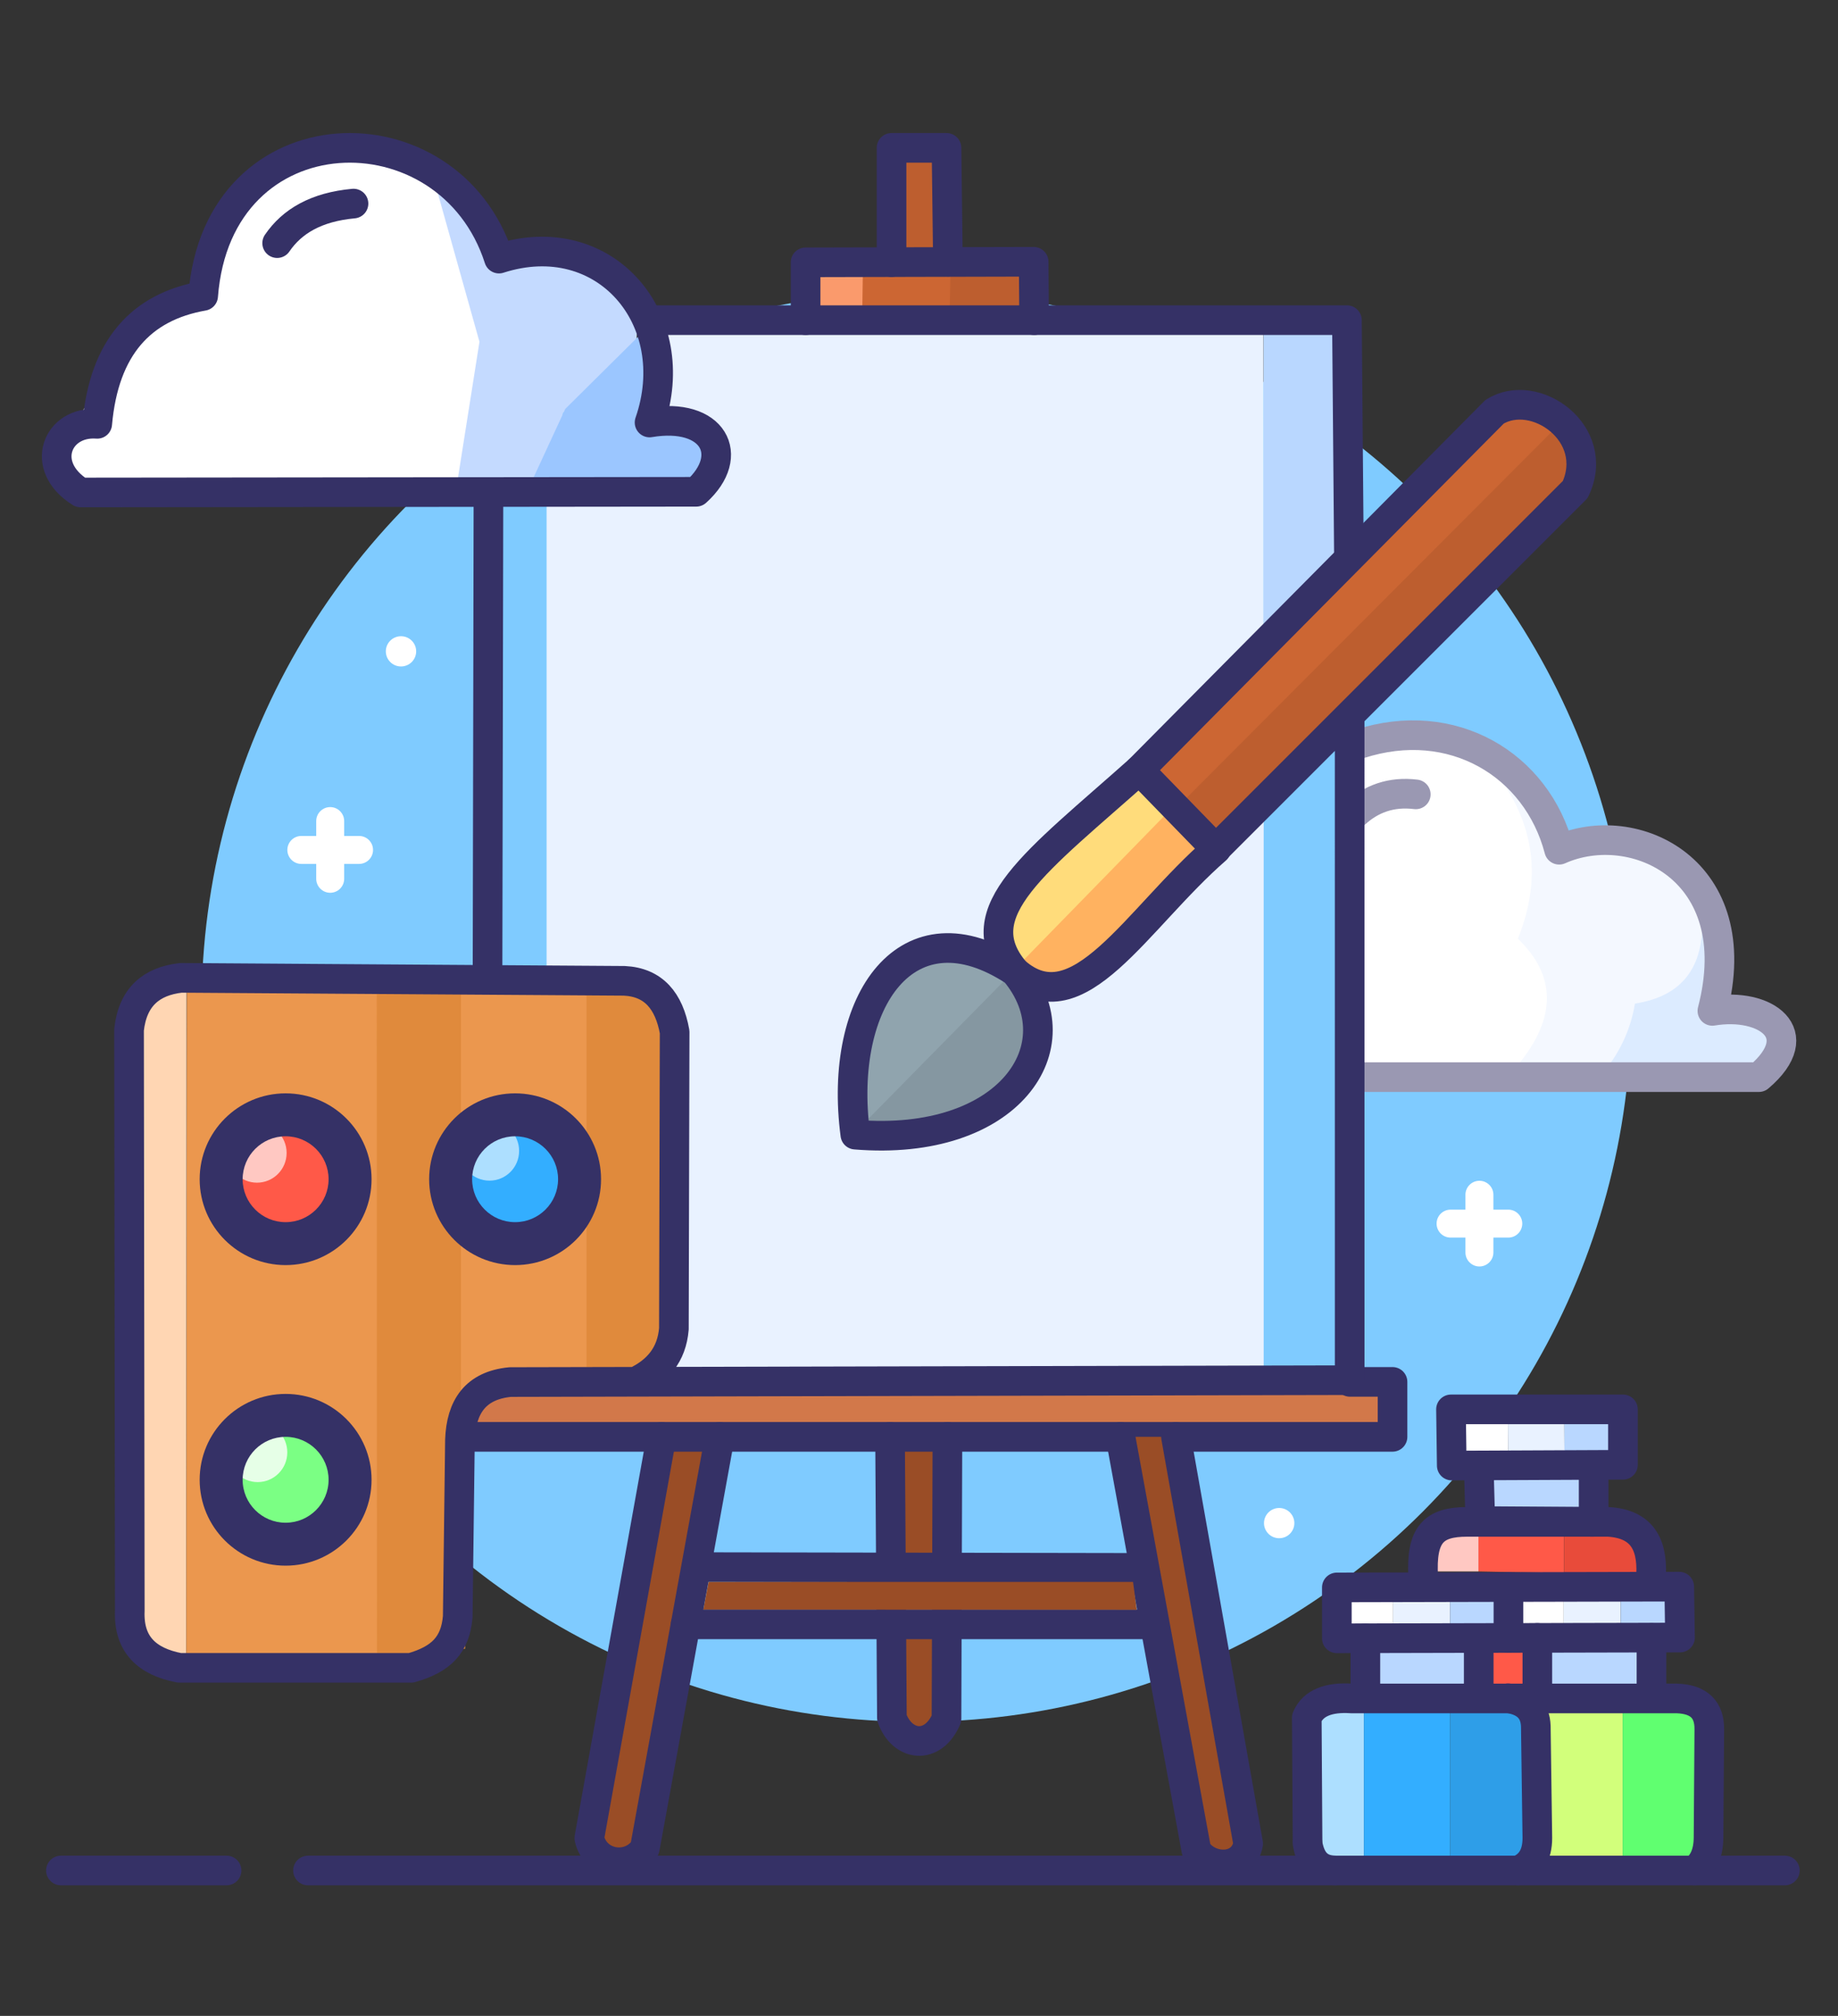 <?xml version="1.0" encoding="UTF-8" standalone="no"?><!DOCTYPE svg PUBLIC "-//W3C//DTD SVG 1.1//EN" "http://www.w3.org/Graphics/SVG/1.1/DTD/svg11.dtd"><svg width="100%" height="100%" viewBox="0 0 1292 1417" version="1.1" xmlns="http://www.w3.org/2000/svg" xmlns:xlink="http://www.w3.org/1999/xlink" xml:space="preserve" xmlns:serif="http://www.serif.com/" style="fill-rule:evenodd;clip-rule:evenodd;stroke-linecap:round;stroke-linejoin:round;stroke-miterlimit:1.5;"><rect x="0" y="0" width="1292" height="1417" fill="#333333" stroke="none"/><rect id="Artboard1" x="0" y="0" width="1291.67" height="1416.67" style="fill:none;"/><path d="M927.033,1199.91l-0.715,107.991l32.421,-0l0,-109.182" style="fill:#addfff;"/><path d="M958.739,1198.72l0,109.182l60.551,-0l0,-108.467" style="fill:#33aeff;"/><path d="M1019.29,1199.44l0,108.467l55.068,-0l-0,-107.752" style="fill:#2e9ee8;"/><path d="M1086.75,1199.2l0,109.659l53.876,0l0,-110.135" style="fill:#d2ff7b;"/><path d="M1140.63,1198.72l0,110.135l53.161,0l0,-109.42" style="fill:#60ff70;"/><path d="M967.321,1159.15l-0.715,26.938l69.371,3.337l-1.192,-31.467" style="fill:#b9d7ff;"/><path d="M1087.71,1158.67l-0.715,26.938l69.371,3.338l-1.192,-31.468" style="fill:#b9d7ff;"/><path d="M1047.42,1157.48l-0.715,27.415l25.507,2.384l3.338,-31.706" style="fill:#ff5948;"/><path d="M948.012,1121.48l-0.954,20.979l32.183,-0l-0,-21.694" style="fill:#fff;"/><path d="M979.241,1120.77l-0,21.694l40.049,-0l0,-21.217" style="fill:#e9f2ff;"/><path d="M1019.29,1121.24l0,21.217l32.898,-0l0.953,-21.932" style="fill:#b9d7ff;"/><path d="M1067.92,1124.11l-0.953,20.978l32.182,-0l0,-21.694" style="fill:#fff;"/><path d="M1099.15,1123.39l0,21.694l40.05,-0l-0,-21.217" style="fill:#e9f2ff;"/><path d="M1139.2,1123.87l-0,21.217l32.898,-0l0.953,-21.932" style="fill:#b9d7ff;"/><path d="M1008.14,1078.53l31.124,-0.687l0,26.776l-32.497,-0" style="fill:#ffc8c2;"/><path d="M1039.27,1104.61l0,-26.776l60.189,0l-0,27.92" style="fill:#ff5948;"/><path d="M1099.46,1077.84l-0,27.92l52.865,0l-3.433,-29.293" style="fill:#e84b3a;"/><g id="bg"><ellipse cx="644.209" cy="707.797" rx="502.52" ry="502.5" style="fill:#7fcbff;"/><ellipse cx="281.88" cy="457.837" rx="10.665" ry="10.625" style="fill:#fff;"/><ellipse cx="899.182" cy="1070.61" rx="10.665" ry="10.625" style="fill:#fff;"/><path d="M241.937,577.143c0,-5.425 -4.404,-9.829 -9.829,-9.829c-5.424,-0 -9.828,4.404 -9.828,9.829l-0,40.57c-0,5.425 4.404,9.829 9.828,9.829c5.425,0 9.829,-4.404 9.829,-9.829l0,-40.57Z" style="fill:#fff;"/><path d="M211.823,587.599c-5.424,0 -9.829,4.404 -9.829,9.829c0,5.425 4.405,9.829 9.829,9.829l40.571,-0c5.424,-0 9.829,-4.404 9.829,-9.829c-0,-5.425 -4.405,-9.829 -9.829,-9.829l-40.571,0Z" style="fill:#fff;"/><path d="M1049.77,839.811c0,-5.424 -4.404,-9.829 -9.829,-9.829c-5.424,0 -9.829,4.405 -9.829,9.829l0,40.571c0,5.424 4.405,9.829 9.829,9.829c5.425,-0 9.829,-4.405 9.829,-9.829l0,-40.571Z" style="fill:#fff;"/><path d="M1019.66,850.268c-5.425,-0 -9.829,4.404 -9.829,9.829c0,5.424 4.404,9.828 9.829,9.828l40.571,0c5.424,0 9.828,-4.404 9.828,-9.828c0,-5.425 -4.404,-9.829 -9.828,-9.829l-40.571,-0Z" style="fill:#fff;"/></g><g id="colors"><path d="M1197.34,650.025l-91.238,100.198l131.969,6.517l14.663,-30.141l-35.843,-21.18" style="fill:#dcebff;"/><path d="M952.589,528.273l61.549,-8.146l57.928,33.49l21.724,45.257l6.336,152.967l-147.537,4.526" style="fill:#fff;"/><path d="M1053.96,546.568c24.282,33.539 30.025,71.005 13.034,113.232c26.305,25.39 28.002,54.716 -0,88.794l63.54,0.815c9.326,-12.61 15.928,-27.035 18.736,-43.99c33.196,-5.1 48.81,-25.584 47.248,-61.096l-21.994,-43.99l-85.536,-16.292l-35.028,-37.473Z" style="fill:#f4f8ff;"/><path d="M291.092,116.884c26.691,36.546 33.003,77.372 14.326,123.386c28.914,27.665 30.78,59.621 0,96.755l69.841,0.888c10.251,-13.74 17.507,-29.459 20.594,-47.934c36.488,-5.557 53.649,-27.878 51.933,-66.575l-28.105,-40.075l-55.848,-4.477l-31.432,-23.942l-41.309,-38.026Z" style="fill:#c4daff;"/><path d="M397.353,287.421l-23.418,50.648l113.821,1.089l16.882,-27.23l-43.023,-15.794l-4.357,-68.074l-59.905,59.361Z" style="fill:#9bc6ff;"/><path d="M955.6,522.928c65.253,-21.221 124.725,14.48 140.381,74.36c52.45,-23.407 133.578,13.881 107.718,113.278c37.21,-6.232 68.682,15.946 32.663,46.562l-284.237,0" style="fill:none;stroke:#9a98b2;stroke-width:20.83px;"/><path d="M384.224,346.365l-0,340.828l65.352,3.63l26.322,26.322l0.908,23.6l-3.505,192.701l-9.972,27.7l21.052,11.079l403.908,-2.035l0,-402.548l-0.131,-341.455l-428.791,-0l-1.108,66.479l42.103,15.512l-4.432,37.671l-111.706,0.516Z" style="fill:#e9f2ff;"/><path d="M717.918,677.855l-18.721,-36.306l98.709,-94.17l26.095,21.557" style="fill:#ffdc7b;"/><path d="M716.068,678.394l104.098,-106.654l25.792,25.792l-89.459,90.388l-26.025,0.465" style="fill:#ffb260;"/><path d="M832.433,564.582l-25.415,-29.045l245.311,-246.643l45.448,9.684" style="fill:#c63;"/><path d="M830.349,564.582l265.344,-266.004l18.895,35.64l-31.516,39.837l-228.933,216.326" style="fill:#bd5e2f;"/><path d="M609.38,789.611l-7.942,-57.296l31.201,-53.892c30.682,-10.288 57.625,-7.488 82.257,3.403l-105.516,107.785Z" style="fill:#90a4ae;"/><path d="M607.296,789.611l51.624,3.404l61.267,-32.903l11.346,-46.517l-20.99,-28.932l-103.247,104.948Z" style="fill:#8597a1;"/><path d="M633.449,175.93l24.817,1.952l1.951,-69.151l-28.719,-0.837l1.951,68.036Z" style="fill:#bd5e2f;"/><path d="M666.659,190.429l-0.586,26.49l52.448,0.278l0.586,-27.325l-52.448,0.557Z" style="fill:#bd5e2f;"/><path d="M572.838,190.517l-1.146,27.774l36.105,0l0.573,-28.319l-35.532,0.545Z" style="fill:#fa9a6c;"/><path d="M606.557,189.972l61.613,-1.216l-0.572,29.557l-61.474,-0l0.433,-28.341Z" style="fill:#c63;"/><path d="M888.25,232.588l0,212.585l53.596,-51.878l1.165,-163.705" style="fill:#b9d7ff;"/><path d="M952.125,572.27c11.686,-10.879 25.842,-15.993 43.087,-13.899" style="fill:none;stroke:#9a98b2;stroke-width:20.83px;"/><path d="M93.88,701.136l37.242,-8.777l-0.145,472.578l-36.146,-4.338" style="fill:#ffd6b3;"/><path d="M261.898,696.79l0.175,468.147l64.885,-6.053l0,-463.473l-65.06,1.379Z" style="fill:#e08a3c;"/><path d="M324.039,695.411l0,292.752l89.911,-21.524l-0,-272.224l-89.911,0.996Z" style="fill:#eb974e;"/><path d="M130.977,1164.94l134.007,0l-0.171,-468.147l-133.436,-0" style="fill:#eb974e;"/><path d="M412.255,696.331l0,267.083l53.271,-0.365l-1.095,-266.353" style="fill:#e08a3c;"/><ellipse cx="201.97" cy="830.657" rx="35.394" ry="35.417" style="fill:#ff5948;"/><ellipse cx="361.124" cy="828.282" rx="35.394" ry="35.417" style="fill:#33aeff;"/><ellipse cx="199.595" cy="1040.17" rx="35.394" ry="35.417" style="fill:#7bff84;"/><ellipse cx="180.646" cy="810.411" rx="20.833" ry="20.904" style="fill:#ffc8c2;"/><ellipse cx="344.076" cy="808.986" rx="20.833" ry="20.904" style="fill:#addfff;"/><ellipse cx="181.121" cy="1020.88" rx="20.833" ry="20.904" style="fill:#e6ffe7;"/><path d="M330.358,1005.69l7.126,-32.464l633.45,-2.376l1.583,38.007" style="fill:#d2784a;"/><path d="M468.798,1014.15l35.473,0.506l-53.716,292.401l-34.967,-4.561" style="fill:#9a4d26;"/><path d="M633.227,1017.06l26.92,1.298l0.324,75.892l-26.595,-0.324" style="fill:#9a4d26;"/><path d="M633.876,1149.06l26.595,-1.297l-2.595,70.054l-25.621,-2.594l1.621,-66.163Z" style="fill:#9a4d26;"/><path d="M796.343,1017.28l29.392,-2.027l49.663,286.826l-28.379,3.548" style="fill:#bd5e2f;"/><path d="M1027.8,997.261l-1.236,24.407l33.539,0.028l-0.11,-23.069" style="fill:#fff;"/><path d="M1059.99,998.627l0.11,23.069l39.656,-0l-0.11,-23.838" style="fill:#e9f2ff;"/><path d="M1099.65,997.858l0.11,23.838l32.845,-0l0.439,-24.387" style="fill:#b9d7ff;"/><path d="M1046.82,1036.87l-2.059,25.174l70.944,0l0.458,-26.776" style="fill:#b9d7ff;"/><path d="M145.16,204.065l17.542,-62.494l83.325,-38.373l58.108,19.735l32.892,117.313l-16.446,104.156l-265.324,-1.096l-10.964,-33.988l49.337,-73.458" style="fill:#fff;"/></g><g><path d="M343.35,347.546l-0.651,340.843" style="fill:none;stroke:#353166;stroke-width:20.83px;"/><path d="M325.137,1009.98l653.717,-0l-0,-38.638l-29.922,0" style="fill:none;stroke:#353166;stroke-width:20.83px;"/><path d="M42.835,1314.79l116.433,-0" style="fill:none;stroke:#353166;stroke-width:20.83px;"/><path d="M216.509,1314.79l1038.14,-0" style="fill:none;stroke:#353166;stroke-width:20.83px;"/><path d="M464.987,1009.98l-50.737,282.041c4.079,19.196 28.661,22.869 39.028,7.155l52.688,-289.196l-16.68,91.555l313.292,0.551" style="fill:none;stroke:#353166;stroke-width:20.83px;"/><path d="M481.955,1141.77l326.477,-0.01" style="fill:none;stroke:#353166;stroke-width:20.83px;"/><path d="M625.651,1009.98l1.301,197.481c7.174,20.169 28.819,22.978 38.378,0.65l0.65,-198.131" style="fill:none;stroke:#353166;stroke-width:20.83px;"/><path d="M787.617,1009.98l53.338,290.497c9.039,13.933 33.242,14.259 36.426,-4.553l-50.736,-285.944" style="fill:#9a4d26;stroke:#353166;stroke-width:20.83px;"/><path d="M1019.95,990.66l120.878,0l0,38.962l-120.336,0.542l-0.542,-39.504Z" style="fill:none;stroke:#353166;stroke-width:20.83px;"/><path d="M1039.46,1030.16l1.084,39.028l79.682,0.542l0,-39.57" style="fill:none;stroke:#353166;stroke-width:20.83px;"/><path d="M1000.44,1108.76c-1.774,-30.376 7.376,-39.006 30.897,-39.028l99.196,0c25.39,1.533 31.894,17.976 29.813,41.196" style="fill:none;stroke:#353166;stroke-width:20.83px;"/><path d="M939.726,1151.59l0,-35.776l240.672,-0.542l0.542,35.775l-241.214,0.543Z" style="fill:none;stroke:#353166;stroke-width:20.83px;"/><path d="M1060.33,1151.31l0,-35.777" style="fill:none;stroke:#353166;stroke-width:20.83px;"/><path d="M959.782,1151.59l0,37.401" style="fill:none;stroke:#353166;stroke-width:20.83px;"/><path d="M1080.66,1151.31l0,37.401" style="fill:none;stroke:#353166;stroke-width:20.83px;"/><path d="M1160.88,1151.31l0,37.401" style="fill:none;stroke:#353166;stroke-width:20.83px;"/><path d="M1039.46,1151.59l0,37.401" style="fill:none;stroke:#353166;stroke-width:20.83px;"/><path d="M455.338,225.044l491.466,-0l1.377,162.342" style="fill:none;stroke:#353166;stroke-width:20.83px;"/><path d="M566.273,225.044l0,-40.643l160.334,-0.391l0.333,41.034" style="fill:none;stroke:#353166;stroke-width:20.83px;"/><path d="M626.696,184.254l-0,-80.324l38.632,-0l0.999,80.08" style="fill:none;stroke:#353166;stroke-width:20.83px;"/><path d="M601.245,797.551c-12.493,-94.408 36.924,-164.558 112.205,-114.644c43.687,52.137 -3.899,123.578 -112.205,114.644Z" style="fill:none;stroke:#353166;stroke-width:20.83px;"/><path d="M713.45,682.907c-35.706,-41.988 15.778,-77.758 87.357,-141.606l54.119,55.68c-56.248,49.029 -97.005,125.024 -141.476,85.926Z" style="fill:none;stroke:#353166;stroke-width:20.83px;"/><path d="M800.807,541.301l249.779,-251.86c28.46,-17.754 75.266,15.325 56.72,54.639l-252.38,252.38l93.796,-93.796l0.017,467.478l-590.103,1.321c-24.445,2.352 -34.467,17.43 -35.321,40.597l-1.561,124.369c-1.658,19.829 -11.697,29.954 -32.783,35.906l-162.877,-0c-22.61,-4.307 -35.844,-16.335 -34.864,-40.069l-0.521,-408.492c2.589,-23.164 15.797,-34.076 36.426,-36.426l311.703,2.082c20.576,0.992 31.461,14.099 35.385,35.906l-0.52,208.669c-1.505,18.432 -11.676,29.931 -27.058,37.261" style="fill:none;stroke:#353166;stroke-width:20.83px;"/><path d="M200.768,768.526c33.345,0 60.416,27.048 60.416,60.364c0,33.315 -27.071,60.363 -60.416,60.363c-33.345,-0 -60.417,-27.048 -60.417,-60.363c0,-33.316 27.072,-60.364 60.417,-60.364Zm-0,30.182c16.672,-0 30.208,13.524 30.208,30.182c0,16.657 -13.536,30.181 -30.208,30.181c-16.673,0 -30.209,-13.524 -30.209,-30.181c0,-16.658 13.536,-30.182 30.209,-30.182Z" style="fill:#353166;"/><path d="M362.083,768.526c33.345,0 60.417,27.048 60.417,60.364c-0,33.315 -27.072,60.363 -60.417,60.363c-33.345,-0 -60.417,-27.048 -60.417,-60.363c0,-33.316 27.072,-60.364 60.417,-60.364Zm0,30.182c16.672,-0 30.208,13.524 30.208,30.182c0,16.657 -13.536,30.181 -30.208,30.181c-16.672,0 -30.208,-13.524 -30.208,-30.181c-0,-16.658 13.536,-30.182 30.208,-30.182Z" style="fill:#353166;"/><path d="M200.768,979.797c33.345,0 60.416,27.048 60.416,60.363c0,33.316 -27.071,60.364 -60.416,60.364c-33.345,-0 -60.417,-27.048 -60.417,-60.364c0,-33.315 27.072,-60.363 60.417,-60.363Zm-0,30.182c16.672,-0 30.208,13.524 30.208,30.181c0,16.658 -13.536,30.182 -30.208,30.182c-16.673,-0 -30.209,-13.524 -30.209,-30.182c0,-16.657 13.536,-30.181 30.209,-30.181Z" style="fill:#353166;"/><path d="M56.638,346.158c-29.646,-18.485 -16.406,-50.36 11.709,-48.238c4.802,-53.868 30.947,-82.262 74.465,-89.921c10.129,-132.44 172.834,-135.451 207.941,-26.226c74.504,-23.984 130.94,42.87 105.843,115.21c44.879,-7.572 61.122,23.183 32.784,48.707l-432.742,0.468Z" style="fill:none;stroke:#353166;stroke-width:20.83px;"/><path d="M194.826,170.906c10.509,-15.418 27.543,-25.399 53.664,-27.808" style="fill:none;stroke:#353166;stroke-width:20.83px;"/><path d="M919.128,1293.6l-0.542,-86.187c4.337,-10.48 15.539,-14.635 31.439,-13.551l228.747,-0c15.787,0.519 22.879,8.153 22.766,21.682l-0.542,75.887c-0.044,11.794 -3.929,18.787 -9.757,23.353" style="fill:none;stroke:#353166;stroke-width:20.83px;"/><path d="M1067.11,1314.79c8.667,-3.454 13.557,-10.684 13.551,-22.811l-1.084,-78.597c-0.406,-11.897 -7.543,-17.904 -19.513,-19.681" style="fill:none;stroke:#353166;stroke-width:20.83px;"/><path d="M919.128,1295.77c2.231,13.202 8.611,18.823 19.514,19.016" style="fill:none;stroke:#353166;stroke-width:20.83px;"/></g><path d="M799.066,1131.54l-2.605,-19.59l-298.395,0l-3.648,19.46" style="fill:#9a4d26;"/></svg>
